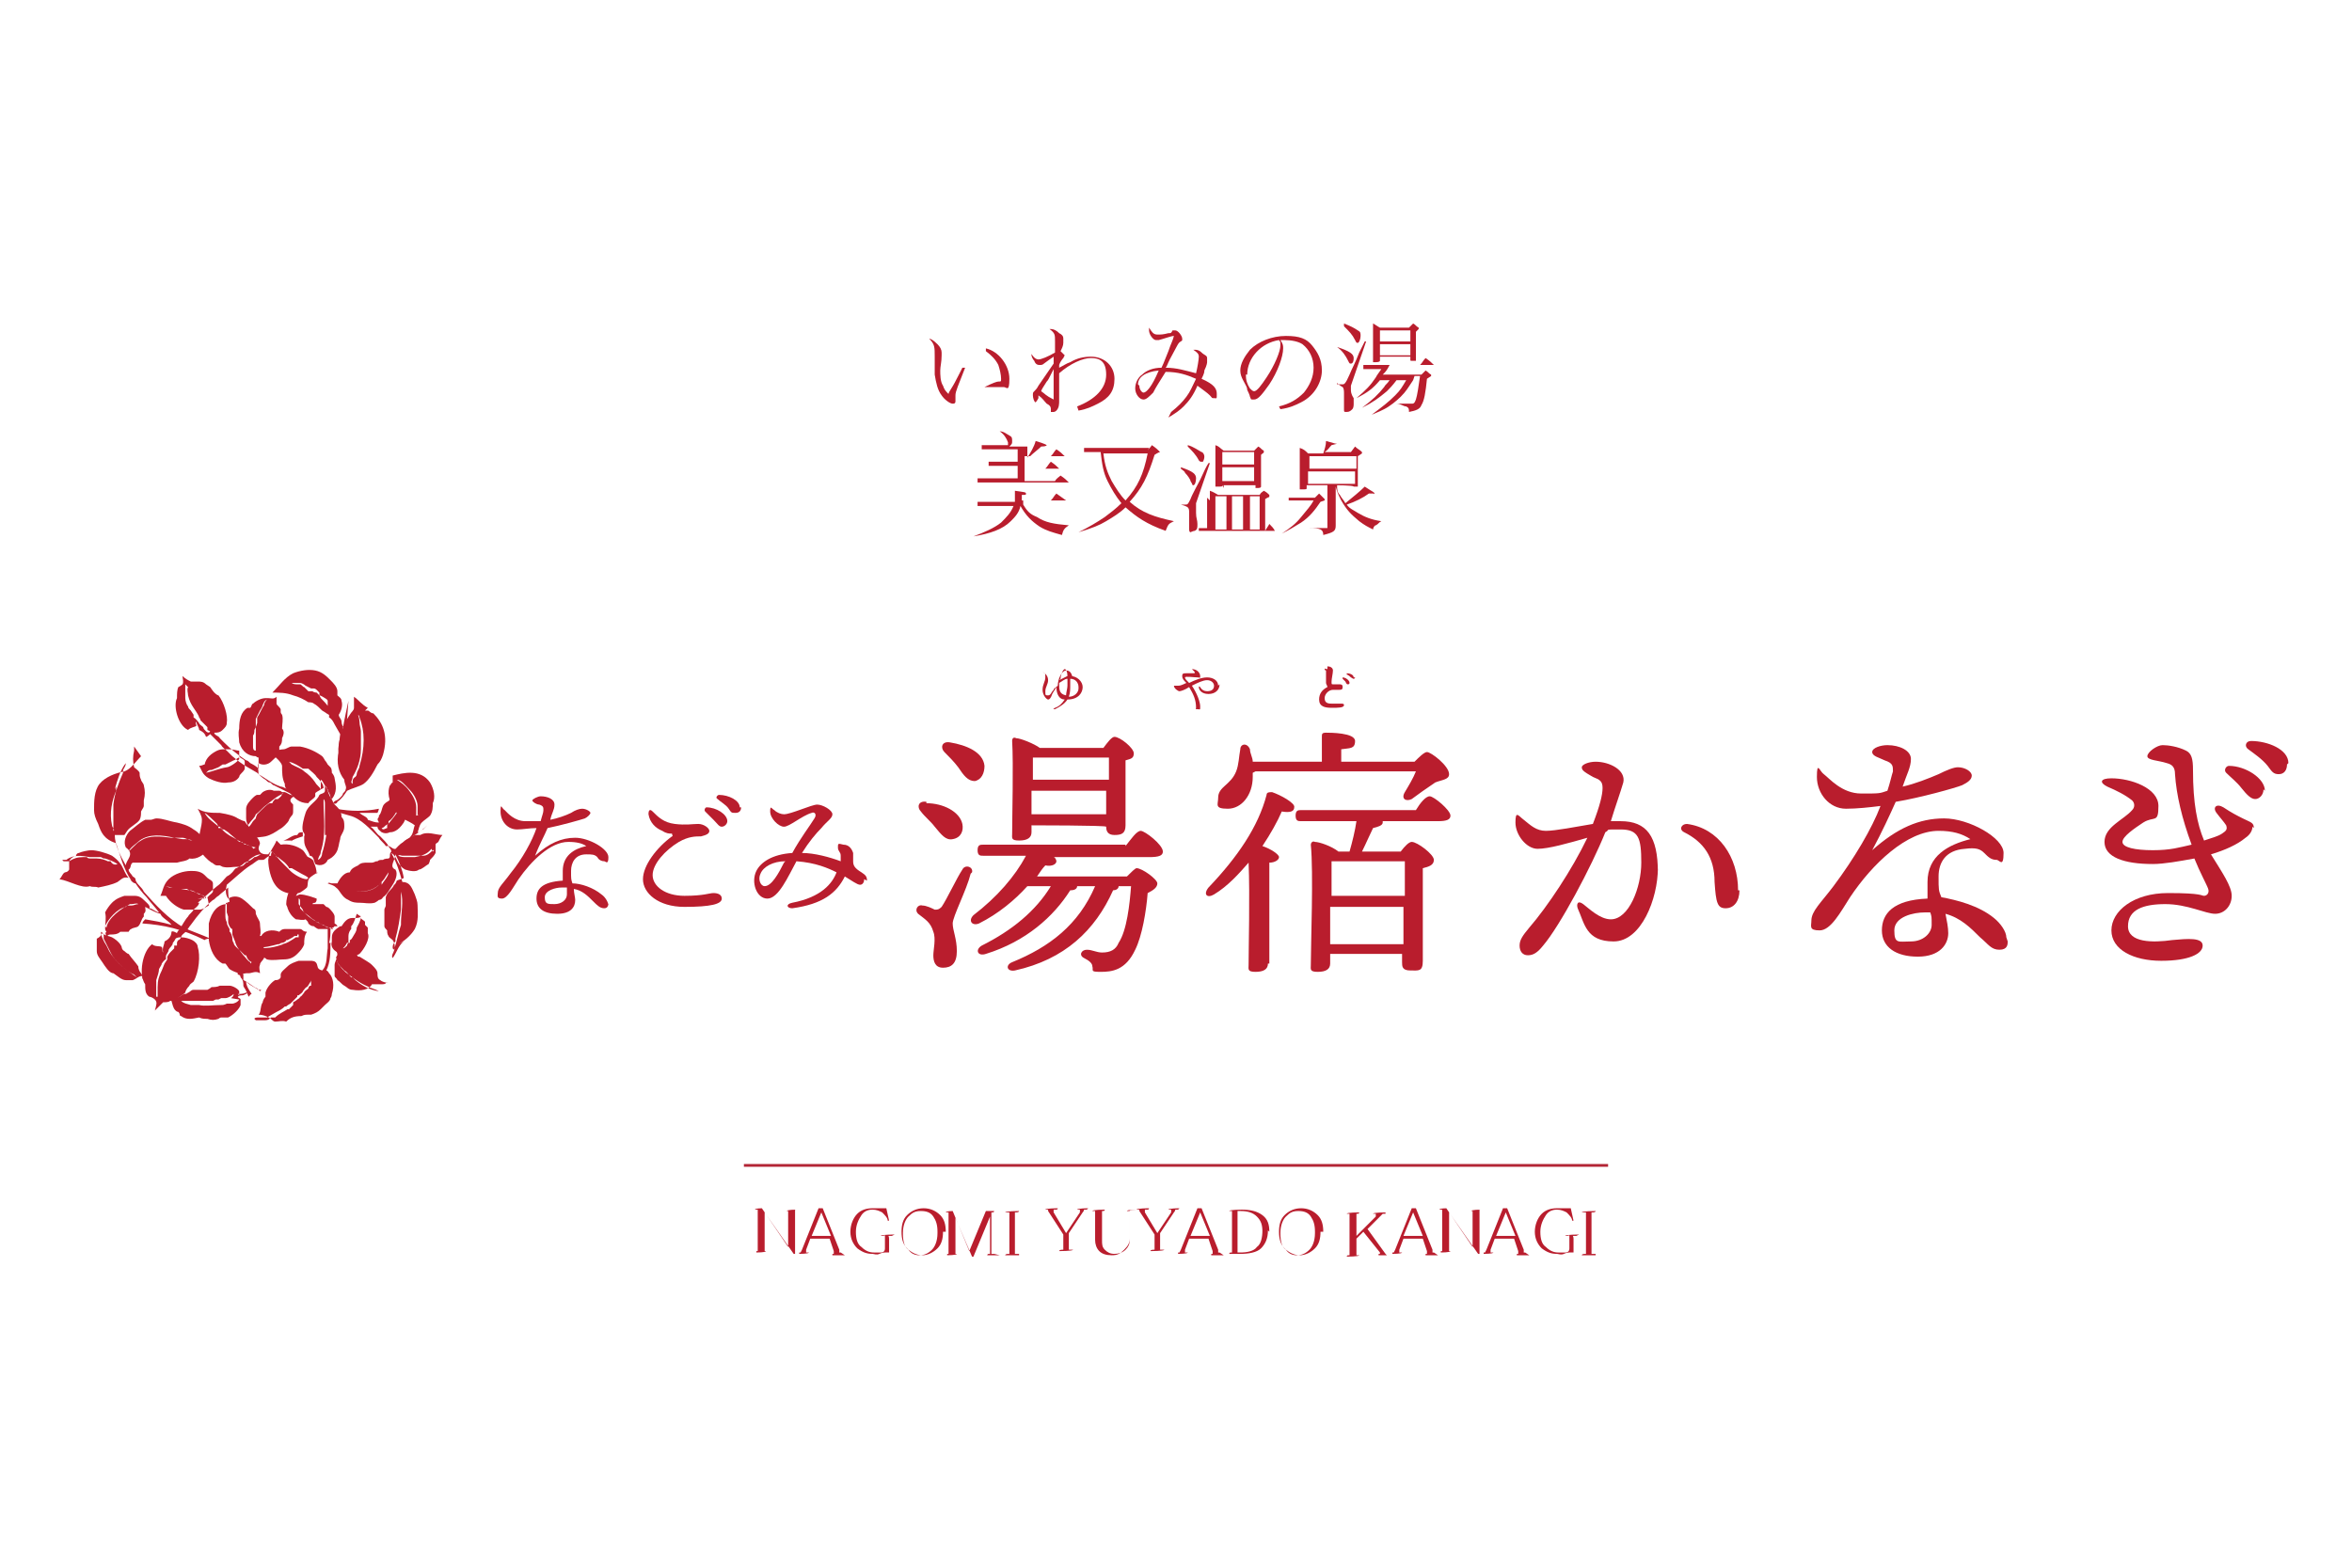 <?xml version="1.0" encoding="UTF-8"?>
<svg id="_レイヤー_1" data-name="レイヤー 1" xmlns="http://www.w3.org/2000/svg" version="1.1" viewBox="0 0 170.1 113.4">
  <defs>
    <style>
      .cls-1 {
        stroke: #b32535;
        stroke-miterlimit: 10;
        stroke-width: .2px;
      }

      .cls-1, .cls-2, .cls-3 {
        fill: #b91d2d;
      }

      .cls-2, .cls-3 {
        stroke-width: 0px;
      }

      .cls-3 {
        fill-rule: evenodd;
      }
    </style>
  </defs>
  <g>
    <path class="cls-2" d="M69.8,26.6c-.5,1.3-.7,1.7-.7,2s0,0,0,.3c0,0,0,0,0,.1,0,.1,0,.2-.2.2-.2,0-.6-.3-.8-.6-.3-.4-.4-.9-.5-1.5,0-.3,0-.5,0-1.3,0-.7,0-.9-.4-1.3h0c.1,0,.3.1.6.4.2.2.3.4.3.6s0,.1,0,.2c0,.5-.1.8-.1,1.1s0,.8.2,1.1c.1.3.2.4.4.6q0-.1.2-.4t.6-1.1.2-.4h.1ZM71.3,25.2c.9.2,1.7,1.2,1.7,2.2s-.2.6-.4.6-.1,0-.2,0c0,0-.2,0-.6,0s-.3,0-.6,0h0c.6-.3.9-.4,1-.4.2,0,.2,0,.2-.2,0-.3-.1-.7-.2-1-.2-.4-.5-.7-.9-1h0Z"/>
    <path class="cls-2" d="M77.9,29.4c1.3-.5,2.1-1.3,2.1-2.3s-.5-1.2-1.1-1.2-1.5.4-2.3,1.1c0,.6,0,1.4,0,1.7,0,.2,0,.2,0,.3,0,.2,0,.5-.2.7,0,0-.1.1-.2.1s-.1,0-.2,0t0-.2c0-.2-.1-.3-.3-.4-.2-.2-.3-.4-.6-.6,0,0,0,.1,0,.2-.1.2-.2.3-.2.3-.1,0-.2-.3-.2-.5s0-.2.1-.3c.1-.1.2-.2.3-.4.2-.3.9-1.3,1.1-1.6,0-.3,0-.4,0-.5q-.3.2-.7.5c-.1.1-.2.1-.3.1-.1,0-.3,0-.4-.3-.1-.1-.2-.3-.2-.4s0,0,0-.1c.1.2.3.4.5.4s.7-.2,1.2-.5c0-.1,0-.6,0-.8,0-.5,0-.6-.4-.9,0,0,0,0,.1,0,.2,0,.4.1.6.3.2.1.3.2.3.4s0,0,0,.3c0,.2-.1.4-.2.6.2.2.3.3.3.3s0,0-.1.2c0,0-.2.2-.3.5,0,.1,0,.1,0,.2.4-.2.5-.3.8-.4.5-.3,1-.4,1.5-.4,1,0,1.7.7,1.7,1.6s-.4,1.4-1.2,1.8c-.4.2-.8.4-1.4.5h0ZM75.7,27.6q-.4.6-.4.7c.3.2.3.3.9.6,0-.5,0-1.6,0-2.2-.4.8-.4.8-.5.9Z"/>
    <path class="cls-2" d="M84.7,29.8c.5-.4.8-.7,1.1-1.1.3-.4.4-.7.7-1.3-.7-.3-1.3-.5-2.2-.5-.5.8-.7,1.1-.9,1.5-.3.3-.5.5-.7.5-.3,0-.6-.4-.6-.8s.2-.8.5-1c.3-.3.8-.5,1.4-.5.1-.2.1-.2.5-1.2.2-.6.3-.7.4-1.1-.2,0-.7.2-1.1.3-.1,0-.2,0-.2,0-.2,0-.5-.4-.5-.7s0-.1,0-.2c.2.3.3.5.6.5s.4,0,.8-.1c.2,0,.2,0,.3-.2,0,0,0,0,.2,0,.2,0,.5.4.5.6s0,.1-.1.2c-.2.1-.2.2-.8,1.3-.2.4-.2.5-.3.6.8,0,1.4.2,2.2.4.1-.4.2-1,.2-1.2s-.1-.3-.4-.5c0,0,0,0,.1,0,.1,0,.3,0,.5.2s.4.2.4.4,0,.1,0,.3c0,0,0,.2-.2.6,0,.1,0,.2-.2.6.9.4,1.1.7,1.1,1.1s0,.3-.2.3-.1,0-.3-.2c-.2-.2-.5-.4-.9-.7-.3.7-.6,1.1-1,1.5-.3.3-.6.5-1.1.8h0ZM82.4,27.9c0,.3.2.5.3.5.2,0,.6-.4,1.1-1.6-1,.1-1.5.5-1.5,1Z"/>
    <path class="cls-2" d="M92.5,29.4c.8-.2,1.3-.5,1.8-1,.4-.5.7-1.1.7-1.8s-.3-1.3-.8-1.7c-.3-.2-.8-.3-1.3-.3s-.1,0-.3,0c.2.3.2.4.2.6,0,.6-.4,1.7-1,2.6-.5.7-.8,1.1-1.1,1.1s-.2,0-.3-.2c0,0,0-.1-.2-.5,0-.2-.1-.3-.3-.7-.1-.2-.2-.4-.2-.7,0-.5.3-1,.7-1.5.6-.6,1.6-1,2.6-1s1.5.2,1.9.7.7,1,.7,1.8-.5,1.8-1.5,2.3c-.4.2-.8.4-1.5.5h0ZM90.1,27.1c0,.4.1.7.3,1,.1.1.2.2.3.2.2,0,.5-.4.9-1,.6-.9,1-1.9,1-2.3s0-.2-.1-.4c-1.3.2-2.3,1.3-2.3,2.5Z"/>
    <path class="cls-2" d="M96.7,25.1c.9.3,1.2.5,1.2.8s-.1.4-.2.4-.1,0-.2-.2c-.2-.4-.4-.7-.8-1h0ZM96.7,27.8c.2,0,.4,0,.4,0,.1,0,.2,0,.5-.7.2-.5.4-.8.7-1.6q.3-.6.4-.8h.1c0,0-1.1,3.2-1.1,3.2,0,.2,0,.3,0,.3,0,.1,0,.3.2.6,0,.2,0,.3,0,.4s0,.3-.1.4c-.1.1-.2.2-.4.2s-.2,0-.2-.2,0-.1,0-.4c0-.2,0-.5,0-.7s0-.4-.1-.5c0,0-.2-.1-.4-.3h0ZM97.2,23.4c.5.2.7.3,1,.5.2.1.2.2.2.4,0,.2-.1.5-.2.5s-.1,0-.2-.2c-.2-.4-.4-.6-.8-1h0ZM102.2,27.5c-.4.6-.5.8-.9,1.2-.3.3-.8.7-1.2.9-.2.1-.4.2-.9.4h0c.8-.6,1.2-.9,1.7-1.4.4-.4.5-.6.8-1.1h-.7c-.3.4-.5.6-.7.8-.6.5-1,.8-1.8,1.2h0c.8-.6,1.2-1,1.6-1.5.1-.2.2-.2.4-.5h-.7c-.5.6-.9.9-1.7,1.3h0c.7-.6,1-.9,1.4-1.5.1-.2.2-.3.4-.6h-.9c-.1,0-.3,0-.4,0v-.3c.1,0,.2,0,.4,0h3.7c.2-.2.2-.3.4-.5.3.2.4.3.6.5,0,0,0,0,0,0s0,0,0,0h-3.2c-.2.4-.3.5-.5.7h2.8c.1-.1.2-.2.3-.3.2.1.2.2.4.3,0,0,0,0,0,.1,0,0,0,0-.3.2-.1,1-.2,1.6-.4,1.9-.1.3-.4.4-.9.5,0-.2,0-.3-.2-.4-.2,0-.4-.2-.7-.2h0q.2,0,.6,0c0,0,.4,0,.5,0,.1,0,.2,0,.3-.3.1-.3.2-1,.3-1.7h-.4ZM99.8,26.1c0,0,0,.1-.3.1s-.2,0-.2,0h0q0-1,0-1.6c0-.8,0-.9,0-1.2.2.1.3.2.5.3h2.1c.1-.1.2-.2.3-.3.2.1.2.2.4.3,0,0,0,0,0,.1,0,0,0,0-.2.2,0,1.2,0,1.5,0,2,0,0,0,0,0,.1,0,0-.2,0-.3,0s-.1,0-.1-.1v-.2h-2.2v.2ZM102,23.9h-2.2v.8h2.2v-.8ZM99.8,24.9v.8h2.2v-.8h-2.2Z"/>
    <path class="cls-2" d="M74,36.5c.3.5.5.7,1,.9.6.4,1.2.5,2.3.6h0c-.3.2-.4.3-.5.7-.7-.2-1.1-.3-1.6-.6-.6-.4-1-.8-1.4-1.5-.1.5-.4.8-.7,1.1-.6.6-1.5.9-2.7,1.1h0c.8-.3,1.5-.6,2-1,.4-.4.7-.7.9-1.2h-1.9c-.2,0-.4,0-.7,0v-.3c.2,0,.5,0,.7,0h2c0-.2,0-.4,0-.6s0-.1,0-.2c.7.1.8.1.8.2s0,.1-.3.1c0,.2,0,.3,0,.4h2.1c.2-.2.2-.3.4-.5.3.2.4.3.7.5,0,0,0,0,0,0,0,0,0,0,0,0h-3.1ZM74.3,33.1c.2-.3.5-.8.6-1.2.7.2.8.3.8.3s0,.1-.4.1c-.2.2-.6.5-.8.7h1.5c.2-.2.2-.3.4-.5.3.2.4.3.6.5,0,0,0,0,0,0,0,0,0,0,0,0h-2.9v.9h1.5c.2-.2.2-.3.4-.5.3.2.4.3.6.5,0,0,0,0,0,0,0,0,0,0-.1,0h-2.4v.9h2.2c.1-.2.3-.3.4-.4.3.2.4.3.6.5,0,0,0,0,0,0s0,0,0,0h-6.3q-.1,0-.3,0v-.3c.2,0,.4,0,.7,0h2.2v-.9h-1.4c-.3,0-.4,0-.7,0v-.3c.2,0,.4,0,.7,0h1.4v-.9h-1.9q-.5,0-.7,0v-.3c.1,0,.5,0,.7,0h1.2s0,0,0-.2c-.1-.3-.3-.6-.6-.8h0c.3,0,.5.2.7.3.2.1.2.2.2.4s0,.2-.2.4h1.3Z"/>
    <path class="cls-2" d="M83,32.6c.1-.2.2-.2.3-.4.3.2.4.3.6.5,0,0,0,0,0,0,0,0,0,0,0,0,0,0-.1,0-.4.2-.5,1.6-.9,2.4-1.8,3.4.9.8,1.8,1.1,3.2,1.4h0c-.4.2-.4.2-.6.7-1.4-.5-2.1-1-2.9-1.7-.4.4-.9.7-1.4,1-.5.3-1,.5-2,.8h0c.8-.4,1.3-.7,1.9-1.1.4-.3.8-.6,1.2-1-.4-.5-.7-1-1-1.6-.3-.6-.4-1.2-.5-2.1h-.9q-.2,0-.3,0v-.3c.3,0,.6,0,.9,0h3.8ZM79.8,32.8c.1.9.3,1.4.6,2,.3.5.6,1,1,1.4.9-1,1.3-1.9,1.6-3.4h-3.2Z"/>
    <path class="cls-2" d="M85.4,33.8c.9.3,1.1.5,1.1.8s-.1.5-.2.5,0,0-.2-.3c0-.1-.2-.4-.4-.6,0-.1-.2-.2-.3-.3h0ZM85.4,36.5c0,0,0,0,.1,0,.2,0,.2,0,.2,0,.2,0,.2,0,.4-.4.1-.3.6-1.2.7-1.4q.4-.9.6-1.2h.1c0,0-1,2.9-1,2.9,0,.2,0,.2,0,.3s0,.1,0,.4c0,.4.1.5.1.8s0,.4-.2.5c-.1,0-.3.1-.3.1s-.1,0-.1-.2,0,0,0-.5c0-.3,0-.5,0-.7s0-.3-.1-.4c0,0-.1-.1-.5-.2h0ZM85.9,32.2c.4.1.8.4,1,.5.1,0,.2.2.2.3s0,.2-.1.4c0,0,0,0-.1,0s-.1,0-.2-.1c-.2-.4-.5-.7-.8-1h0ZM87.5,36.2c0-.3,0-.4,0-.7.3.1.4.2.6.3h3c.1-.2.2-.2.3-.3.2.1.3.2.4.3,0,0,0,0,0,.1s0,0-.3.2v2.3h0c.1-.2.2-.3.3-.5.2.2.3.3.4.5,0,0,0,0,0,0s0,0,0,0h-5.1c0,0-.3,0-.4,0v-.2c.1,0,.4,0,.4,0h.2v-2.2ZM88.4,35.1h0c0,.1,0,.1-.4.1s-.1,0-.1,0h0q0-.4,0-.9c0-.3,0-.7,0-1.1,0-.3,0-.7,0-1,.3.1.3.2.6.4h2.2l.3-.3c.2.1.2.2.4.3,0,0,0,0,0,.1s0,0-.2.2v1.9s0,.4,0,.4c0,0,0,.1-.2.1,0,0-.1,0-.1,0h0c0,0-.1,0-.1,0h0v-.2h-2.3v.2ZM88.7,35.9h-.8v2.4h.8v-2.4ZM90.7,32.7h-2.3v.9h2.3v-.9ZM88.4,33.8v1h2.3v-1h-2.3ZM89.9,35.9h-.8v2.4h.8v-2.4ZM91.1,38.3v-2.4h-.7v2.4h.7Z"/>
    <path class="cls-2" d="M93.2,36c.2,0,.3,0,.7,0h1.2c.1-.1.2-.2.3-.3.2.2.2.2.4.4,0,0,0,0,0,.1,0,0,0,0-.3.1-.4.6-.8,1.1-1.4,1.5-.5.3-.8.5-1.4.8h0c.6-.4,1-.7,1.4-1.2s.7-.8.9-1.2h-1.2c-.3,0-.4,0-.6,0v-.3ZM96.7,35.1c0,.3,0,.5.2.7.1.2.3.4.4.6.5-.4,1.1-.9,1.4-1.2.6.4.7.4.7.5s0,0-.1,0-.1,0-.3,0c-.4.3-1,.6-1.6.8.2.3.5.4.8.6.5.3,1,.5,1.7.6h0c-.2.1-.2.2-.4.3-.1,0-.2.2-.2.3-.4-.2-.6-.3-1-.6-.6-.5-.9-.8-1.3-1.5-.2-.4-.3-.6-.4-1,0,.5,0,1.1,0,1.4h0v1c0,0,0,.2,0,.4,0,.4-.1.5-.9.7,0-.4-.2-.5-1-.5h0c.6,0,.8,0,1.2,0s.1,0,.1,0v-3.1h-1.5v.2c0,.1,0,.1-.4.1s0,0-.1,0c0-.6,0-1.2,0-2s0-.7,0-1c.3.1.4.2.6.4h1.1c.1-.3.2-.6.2-.9.7.2.7.2.8.2,0,0,0,0,0,0,0,0,0,0-.4.1-.2.2-.2.3-.5.5h1.9l.3-.4c.2.2.3.2.5.4,0,0,0,0,0,.1,0,0,0,0-.3.2v.8c0,.6,0,.7,0,1.3,0,0,0,.1,0,.1,0,0-.2,0-.3,0s0,0,0,0h0c0-.1-1.4-.1-1.4-.1ZM98.1,33.9v-.9h-3.4v.9h3.4ZM94.6,34.1v.9h3.4v-.9h-3.4Z"/>
  </g>
  <g>
    <path class="cls-2" d="M57.6,87.5h0c0,0,0,0-.1,0,0,0,0,0,0,.1v3.1h-.1l-2.1-3h0v2.7c0,0,0,0,0,.1,0,0,0,0,.1,0h0c0,.1-.7.1-.7.1h0c0-.1,0-.1,0-.1,0,0,.1,0,.1,0,0,0,0,0,0-.1v-2.8c0,0,0,0,0-.1,0,0,0,0-.1,0h-.1c0-.1.5-.1.5-.1l1.9,2.8h0v-2.5c0,0,0,0,0-.1,0,0,0,0-.1,0h0c0-.1.7-.1.7-.1h0Z"/>
    <path class="cls-2" d="M61.1,90.8h-.9c0-.1,0-.1,0-.1,0,0,.1,0,.1,0,0,0,0-.1,0-.2l-.3-.9h-1.4l-.3.8c0,0,0,.2,0,.2,0,0,.1,0,.2,0h0c0,.1-.7.1-.7.1h0c0-.1,0-.1,0-.1,0,0,0,0,.1,0,0,0,0,0,.1-.2l1.2-3h.3c0,0,1.2,3,1.2,3,0,0,0,.1,0,.2,0,0,0,0,.1,0h0ZM60.1,89.4l-.7-1.7h0l-.7,1.7h1.4Z"/>
    <path class="cls-2" d="M64.5,89.4h0c0,0-.1,0-.2,0s0,0,0,.2v1s0,0,0,0h-.2s0,0-.1,0c0,0-.2,0-.4.1s-.4,0-.5,0c-.4,0-.7-.1-1.1-.4-.3-.3-.5-.7-.5-1.2s.2-1,.5-1.3c.3-.3.7-.4,1.1-.4s.4,0,.6,0c.2,0,.3,0,.3,0,0,0,0,0,.1,0,0,0,0,0,0,0l.2.9h-.1c0-.2-.2-.4-.4-.6-.2-.1-.4-.2-.7-.2s-.6.1-.8.4c-.2.3-.4.7-.4,1.2s.1.9.4,1.1c.3.3.6.4.9.4s.3,0,.5,0c.2,0,.3-.1.3-.3v-.7c0,0,0-.1,0-.2s0,0-.2,0h-.1c0-.1,1-.1,1-.1h0Z"/>
    <path class="cls-2" d="M68.2,89.1c0,.5-.1.9-.4,1.2-.3.3-.7.5-1.1.5s-.8-.2-1.1-.5c-.3-.3-.4-.7-.4-1.2s.1-.9.4-1.2c.3-.3.7-.5,1.2-.5s.9.2,1.2.5c.3.3.4.7.4,1.2ZM67.8,89.1c0-.5-.1-.8-.3-1.1-.2-.3-.5-.4-.9-.4s-.6.1-.9.4c-.2.2-.4.6-.4,1.2s.1,1,.4,1.2c.2.3.5.4.8.4s.6-.1.9-.4c.2-.2.4-.6.4-1.2Z"/>
    <path class="cls-2" d="M72.3,90.8h-.9c0-.1.1-.1.1-.1,0,0,.1,0,.1,0,0,0,0,0,0-.1v-2.6h0l-1.2,2.9h-.1l-1.2-2.8h0v2.5c0,0,0,0,0,.1,0,0,0,0,.1,0h0c0,.1-.7.1-.7.1h0c0-.1,0-.1,0-.1,0,0,.1,0,.1,0,0,0,0,0,0-.1v-2.8c0,0,0,0,0-.1,0,0,0,0-.1,0h-.1c0-.1.5-.1.5-.1l1.2,2.9h0l1.2-2.9h.6c0,.1-.1.1-.1.1,0,0,0,0-.1,0,0,0,0,0,0,.1v2.8c0,0,0,0,0,.1,0,0,0,0,.1,0h.1Z"/>
    <path class="cls-2" d="M73.7,90.8h-1c0-.1.2-.1.2-.1,0,0,.1,0,.1,0,0,0,0,0,0-.1v-2.8c0,0,0,0,0-.1,0,0,0,0-.1,0h-.2c0-.1,1-.1,1-.1h0c0,.1-.2.1-.2.1,0,0,0,0-.1,0,0,0,0,0,0,.1v2.8c0,0,0,0,0,.1,0,0,0,0,.1,0h.2Z"/>
    <path class="cls-2" d="M78.6,87.5h0c0,0-.1,0-.2,0,0,0,0,.1-.1.2l-1,1.5v1.1c0,0,0,0,0,.1,0,0,0,0,.1,0h.2c0,.1-1,.1-1,.1h0c0-.1.2-.1.2-.1,0,0,.1,0,.1,0,0,0,0,0,0-.1v-1l-1.1-1.7s0,0,0-.1c0,0,0,0-.2,0h0c0-.1.9-.1.9-.1h0c0,.1-.1.1-.1.1,0,0-.1,0-.2,0,0,0,0,0,0,.2l.9,1.5h0l1-1.5c0,0,0-.1,0-.2,0,0-.1,0-.2,0h0c0-.1.8-.1.8-.1h0Z"/>
    <path class="cls-2" d="M81.9,87.5h-.1c0,0,0,0-.1,0,0,0,0,0,0,.1v2c0,.3-.1.5-.4.8s-.5.4-.9.4-.7-.1-.9-.3c-.2-.2-.3-.5-.3-.8v-2c0,0,0,0,0-.1,0,0,0,0-.1,0h-.1c0-.1.9-.1.9-.1h0c0,.1-.1.1-.1.1,0,0,0,0-.1,0,0,0,0,0,0,.1v2c0,.3,0,.5.2.7.2.2.4.3.7.3s.6-.1.8-.3c.2-.2.3-.4.3-.7v-2c0,0,0,0,0-.1,0,0,0,0-.1,0h-.1c0-.1.7-.1.7-.1h0Z"/>
    <path class="cls-2" d="M85.2,87.5h0c0,0-.1,0-.2,0,0,0,0,.1-.1.2l-1,1.5v1.1c0,0,0,0,0,.1,0,0,0,0,.1,0h.2c0,.1-1,.1-1,.1h0c0-.1.2-.1.2-.1,0,0,.1,0,.1,0,0,0,0,0,0-.1v-1l-1.1-1.7s0,0,0-.1c0,0,0,0-.2,0h0c0-.1.9-.1.9-.1h0c0,.1-.1.1-.1.1,0,0-.1,0-.2,0,0,0,0,0,0,.2l.9,1.5h0l1-1.5c0,0,0-.1,0-.2,0,0-.1,0-.2,0h0c0-.1.8-.1.8-.1h0Z"/>
    <path class="cls-2" d="M88.5,90.8h-.9c0-.1,0-.1,0-.1,0,0,.1,0,.1,0,0,0,0-.1,0-.2l-.3-.9h-1.4l-.3.8c0,0,0,.2,0,.2,0,0,.1,0,.2,0h0c0,.1-.7.1-.7.1h0c0-.1,0-.1,0-.1,0,0,0,0,.1,0,0,0,0,0,.1-.2l1.2-3h.3c0,0,1.2,3,1.2,3,0,0,0,.1,0,.2,0,0,0,0,.1,0h0ZM87.5,89.4l-.7-1.7h0l-.7,1.7h1.4Z"/>
    <path class="cls-2" d="M91.7,89c0,.6-.2,1-.5,1.3-.3.3-.9.4-1.5.4h-.8c0-.1.1-.1.1-.1,0,0,.1,0,.1,0,0,0,0,0,0-.1v-2.8c0,0,0,0,0-.1,0,0,0,0-.1,0h-.1c0-.1.9-.1.9-.1.6,0,1.1.1,1.5.4.4.3.5.7.5,1.2ZM91.3,89.1c0-.5-.1-.8-.4-1.1-.3-.3-.7-.4-1.2-.4s-.2,0-.2,0c0,0,0,0,0,.1v2.8c0,0,0,0,0,.1,0,0,0,0,.2,0,.5,0,1-.1,1.2-.4.3-.2.4-.7.4-1.2Z"/>
    <path class="cls-2" d="M95.5,89.1c0,.5-.1.9-.4,1.2-.3.3-.7.5-1.1.5s-.8-.2-1.1-.5c-.3-.3-.4-.7-.4-1.2s.1-.9.4-1.2c.3-.3.7-.5,1.2-.5s.9.2,1.2.5c.3.3.4.7.4,1.2ZM95.1,89.1c0-.5-.1-.8-.3-1.1-.2-.3-.5-.4-.9-.4s-.6.1-.9.4c-.2.2-.4.6-.4,1.2s.1,1,.4,1.2c.2.3.5.4.8.4s.6-.1.9-.4c.2-.2.4-.6.4-1.2Z"/>
    <path class="cls-2" d="M100.6,90.8h-.9c0-.1,0-.1,0-.1,0,0,.1,0,.1,0,0,0,0,0,0-.1l-1.2-1.5-.5.5v1.1c0,0,0,0,0,.1,0,0,0,0,.1,0h.1c0,.1-.9.1-.9.1h0c0-.1.1-.1.1-.1,0,0,.1,0,.1,0,0,0,0,0,0-.1v-2.8c0,0,0,0,0-.1,0,0,0,0-.1,0h-.1c0-.1.9-.1.9-.1h0c0,.1-.1.1-.1.1,0,0,0,0-.1,0,0,0,0,0,0,.1v1.5l1.4-1.4c0,0,0-.1,0-.2,0,0,0,0-.2,0h0c0-.1.9-.1.9-.1h0c0,.1,0,.1,0,.1,0,0-.1,0-.2,0,0,0-.1.1-.2.2l-.9.9,1.3,1.8c0,0,0,0,.1.1,0,0,0,0,.1,0h0Z"/>
    <path class="cls-2" d="M104,90.8h-.9c0-.1,0-.1,0-.1,0,0,.1,0,.1,0,0,0,0-.1,0-.2l-.3-.9h-1.4l-.3.8c0,0,0,.2,0,.2,0,0,.1,0,.2,0h0c0,.1-.7.1-.7.1h0c0-.1,0-.1,0-.1,0,0,0,0,.1,0,0,0,0,0,.1-.2l1.2-3h.3c0,0,1.2,3,1.2,3,0,0,0,.1,0,.2,0,0,0,0,.1,0h0ZM102.9,89.4l-.7-1.7h0l-.7,1.7h1.4Z"/>
    <path class="cls-2" d="M107.1,87.5h0c0,0,0,0-.1,0,0,0,0,0,0,.1v3.1h-.1l-2.1-3h0v2.7c0,0,0,0,0,.1,0,0,0,0,.1,0h0c0,.1-.7.1-.7.1h0c0-.1,0-.1,0-.1,0,0,.1,0,.1,0,0,0,0,0,0-.1v-2.8c0,0,0,0,0-.1,0,0,0,0-.1,0h-.1c0-.1.5-.1.5-.1l1.9,2.8h0v-2.5c0,0,0,0,0-.1,0,0,0,0-.1,0h0c0-.1.7-.1.7-.1h0Z"/>
    <path class="cls-2" d="M110.6,90.8h-.9c0-.1,0-.1,0-.1,0,0,.1,0,.1,0,0,0,0-.1,0-.2l-.3-.9h-1.4l-.3.8c0,0,0,.2,0,.2,0,0,.1,0,.2,0h0c0,.1-.7.1-.7.1h0c0-.1,0-.1,0-.1,0,0,0,0,.1,0,0,0,0,0,.1-.2l1.2-3h.3c0,0,1.2,3,1.2,3,0,0,0,.1,0,.2,0,0,0,0,.1,0h0ZM109.6,89.4l-.7-1.7h0l-.7,1.7h1.4Z"/>
    <path class="cls-2" d="M114,89.4h0c0,0-.1,0-.2,0s0,0,0,.2v1s0,0,0,0h-.2s0,0-.1,0c0,0-.2,0-.4.1s-.4,0-.5,0c-.4,0-.7-.1-1.1-.4-.3-.3-.5-.7-.5-1.2s.2-1,.5-1.3c.3-.3.7-.4,1.1-.4s.4,0,.6,0c.2,0,.3,0,.3,0,0,0,0,0,.1,0,0,0,0,0,0,0l.2.9h-.1c0-.2-.2-.4-.4-.6-.2-.1-.4-.2-.7-.2s-.6.1-.8.4c-.2.3-.4.7-.4,1.2s.1.9.4,1.1c.3.3.6.4.9.4s.3,0,.5,0c.2,0,.3-.1.3-.3v-.7c0,0,0-.1,0-.2s0,0-.2,0h-.1c0-.1,1-.1,1-.1h0Z"/>
    <path class="cls-2" d="M115.4,90.8h-1c0-.1.2-.1.2-.1,0,0,.1,0,.1,0s0,0,0-.1v-2.8c0,0,0,0,0-.1,0,0,0,0-.1,0h-.2c0-.1,1-.1,1-.1h0c0,.1-.2.1-.2.1,0,0,0,0-.1,0,0,0,0,0,0,.1v2.8c0,0,0,0,0,.1,0,0,0,0,.1,0h.2Z"/>
  </g>
  <line class="cls-1" x1="53.8" y1="84.3" x2="116.3" y2="84.3"/>
  <g>
    <path class="cls-2" d="M77.4,48.9c.5,0,.9.4.9.8s-.3.9-1.1.9c-.2.3-.5.5-.9.7-.1,0-.2,0,0-.1.3-.1.5-.3.7-.6-.4,0-.6-.4-.6-.9-.1.2-.2.3-.3.5-.1.3-.2.4-.3.4s-.4-.3-.4-.7.2-.6.2-.9,0-.3-.2-.4c0,0,0-.1,0,0,.2.1.4.3.4.6s-.2.5-.2.8,0,.3.2.3.2-.2.4-.4c0-.1.2-.2.3-.3,0-.5.3-1.1.6-1.1s.4.2.5.6h0ZM77.1,50.3c0-.2.1-.5.1-.7s0-.3,0-.5c-.2,0-.4.2-.6.3,0,.5,0,.8.5.9M76.6,49.2c.2-.1.4-.2.6-.3,0-.3-.1-.5-.2-.5s-.3.4-.3.7M78,49.7c0-.3-.2-.6-.6-.6,0,.1,0,.3,0,.5,0,.3,0,.5-.1.8.4,0,.7-.3.7-.6"/>
    <path class="cls-2" d="M88.2,49.5c0,.4-.3.7-.8.7s-.7-.3-.7-.5c0,0,0-.1.1,0,.1.2.3.3.5.3.4,0,.5-.2.5-.4s-.2-.4-.5-.4-.7.2-1.1.4c.4.6.6,1.2.6,1.5s0,.2-.2.2-.1,0-.1-.1c0-.6-.2-1-.5-1.5-.3.2-.6.3-.7.3s-.4-.2-.4-.4,0,0,0,0c0,0,.2,0,.3,0s.2,0,.6-.2c-.2-.2-.3-.3-.3-.5s.1-.2.3-.2c.2,0,.5,0,.6,0,0,0,0,0,0-.1,0,0-.1-.1-.2-.2,0,0,0-.1,0,0,.4,0,.6.3.6.5s0,.1-.2.1c-.2,0-.9-.1-.9,0s.1.2.3.4c.4-.2.9-.4,1.3-.4s.8.2.8.6"/>
    <path class="cls-2" d="M96,48.2c.2,0,.4.1.4.3s-.1.6-.1.8,0,.2.1.2c.1,0,.2,0,.4,0,.2,0,.3,0,.3.2s-.1.2-.3.2c0,0-.3,0-.4,0-.3,0-.6.3-.6.6,0,.4.3.4.6.4s.5,0,.6,0,.2,0,.2.1c0,.2-.4.2-.9.2s-.9-.1-.9-.6c0-.4.2-.7.6-.9,0-.1-.1-.2-.1-.3s0-.5,0-.7,0-.2,0-.2c0,0-.1,0-.1-.1s0,0,.2,0M97.6,49.4c0,0,0,.1-.1.1s-.1,0-.2-.2c0,0-.2-.2-.2-.2,0,0,0-.1,0-.1.2,0,.5.2.5.4M98,49c0,0,0,.1-.1.1s0,0-.2-.1c0,0-.2-.2-.3-.2,0,0,0-.1,0-.1.2,0,.5.1.5.3"/>
    <path class="cls-2" d="M44,65.3c0,.1,0,.4-.3.4s-.5-.2-.8-.5c-.4-.4-.8-.8-1.4-.9,0,.3.1.6.1.8,0,.5-.3,1-1.3,1s-1.5-.4-1.5-1.1.4-1.2,1.9-1.3c0-.2,0-.4,0-.7,0-1.1.8-1.6,1.7-1.8-.3-.2-.7-.3-1.3-.3-1.3,0-2.7,1.4-3.6,2.7-.4.6-.8,1.4-1.2,1.4s-.3-.2-.3-.4c0-.4.4-.7.9-1.4.9-1.1,1.6-2.4,1.9-3.3-.5,0-1,.1-1.4.1-.7,0-1.2-.6-1.2-1.3s.1-.2.3-.1c.2.2.7.8,1.5.8s.7,0,1.1,0c.1-.4.2-.6.2-.8,0-.2,0-.3-.3-.4-.2,0-.5-.2-.5-.3s.4-.3.6-.3c.5,0,1,.2,1,.6s-.2.6-.3,1.1c.5-.1,1.1-.3,1.5-.5.3-.2.6-.3.8-.3.3,0,.6.2.6.3s-.2.3-.4.4c-.3.1-1.7.5-2.7.7-.2.5-.6,1.2-.9,2,1-.9,1.9-1.3,2.9-1.3s2.4.8,2.4,1.4-.2.3-.3.3c-.2,0-.4-.1-.5-.3-.2-.2-.4-.2-.8-.2-.8,0-1.1.6-1.1,1.2s0,.6.1.9c.6,0,1.5.3,2.1.8.3.2.5.6.5.8M40.8,64.2c0,0-.2,0-.2,0-.4,0-1.2.2-1.2.7s.2.5.7.5.9-.3.9-.7,0-.3,0-.5"/>
    <path class="cls-2" d="M52.2,65c0,.4-.8.6-2.7.6s-3-1-3-2,1-2.3,2.1-3.1c.1,0,0-.1,0-.2-.2,0-.4,0-.7-.2-.5-.2-.9-.6-1-1.2,0-.3.1-.4.3-.2.4.4.8.8,1.6.9.8.1,1.3,0,1.7,0s.8.3.8.5-.2.3-.6.4c-.4,0-.9,0-1.6.4-1,.6-1.9,1.6-1.9,2.4s.9,1.5,2.3,1.5,1.8-.2,2.1-.2.6.1.6.4M52.6,59.4c0,.2-.2.4-.4.4s-.3-.2-.6-.5c-.2-.2-.4-.4-.6-.6-.1-.1,0-.3.1-.3.7,0,1.5.5,1.5,1M53.6,58.4c0,.2-.1.4-.4.4s-.3,0-.5-.3c-.2-.3-.6-.5-.8-.7-.2-.1,0-.3.1-.3.7,0,1.5.4,1.5.9"/>
    <path class="cls-2" d="M62.5,63.6c0,.2-.1.4-.3.4s-.6-.3-1.1-.6c-.6,1.2-1.6,2-3.8,2.3-.4,0-.5-.3,0-.4,2.1-.4,2.9-1.4,3.2-2.2-.6-.3-1.5-.7-2.9-.8-.6,1.1-1.3,2.7-2.1,2.7s-1.2-1.2-.8-2c.3-.6,1.1-1.2,2.6-1.3.6-1.1,1.3-2,1.6-2.5.2-.3,0-.5-.2-.4-.7.2-1.6,1-2,1s-1-.6-1-1.1.1-.2.3-.1c.2.2.5.3.7.3.5,0,2-.7,2.4-.7s1.1.4,1.1.7-.4.5-.8,1c-.4.4-.9,1-1.4,1.8.9,0,2,.3,2.8.6,0-.2,0-.3,0-.4,0-.3-.2-.3-.2-.6s0-.3.4-.2c.4,0,.6.3.7.6,0,.2,0,.4,0,.6,0,.3.1.5.6.8.3.2.4.3.4.6M56.8,62.3c-.9,0-1.6.4-1.8.9-.2.4,0,.9.3.9.5,0,1-.9,1.4-1.7"/>
    <path class="cls-2" d="M70.2,63.2c-.3,1.2-1.3,3.1-1.3,3.6s.3,1.1.3,2-.4,1.2-1,1.2-.7-.5-.7-.9.2-1.2,0-1.7c-.2-.7-.6-.9-1.1-1.3-.3-.3,0-.7.3-.6.3,0,.7.2.9.3.2,0,.3,0,.5-.2.4-.6,1.1-2.1,1.5-2.7.2-.4.8-.2.7.2M67,58.1c1.2,0,2.4.6,2.6,1.5.1.5-.1,1-.7,1.1-.5.1-.8-.3-1.3-.9-.3-.4-.7-.7-1-1.1-.3-.3-.2-.8.4-.7M68.3,54.4c-.3-.3-.2-.8.4-.7,1.2.2,2.4.7,2.5,1.7,0,.5-.2,1-.7,1.1-.5,0-.8-.4-1.2-1-.3-.4-.7-.8-1-1.1M81.4,61.2c.4-.5.8-1.1,1.1-1.1s1.6,1,1.6,1.5c0,.3-.3.4-1,.4h-6.9c.1,0,.2.2.2.3,0,.2-.3.4-.8.3-.2.2-.4.5-.6.8h6.5c.3-.3.6-.6.7-.6.4,0,1.5.8,1.5,1.1s-.3.5-.7.7c-.1,1.3-.4,3.1-.9,4.1-.7,1.5-1.7,1.6-2.5,1.6s-.5-.1-.6-.4c0-.2-.2-.4-.6-.6-.4-.2-.2-.6.2-.6.4,0,.7.2,1.1.2.6,0,1-.2,1.2-.7.6-.9.8-2.8.9-4.1h-.9c0,.2-.2.3-.4.3-1.3,2.9-3.5,5-7.1,5.8-.6.1-.7-.4-.2-.6,2.7-1.1,4.8-2.7,6-5.5h-1.3c0,.2-.2.3-.5.3-1.2,1.9-3.2,3.7-6.1,4.6-.6.2-.8-.3-.3-.6,2.2-1.1,3.9-2.5,5-4.3h-1.7c-.9,1-2.1,2-3.5,2.7-.5.2-.8-.2-.4-.6,1.7-1.3,3-2.8,3.8-4.3h-3.1c-.2,0-.4,0-.4-.4s.2-.4.4-.4h10.3ZM74.6,60.2c0,.4-.3.6-.9.6s-.5-.2-.5-.5c0-1.3.1-5,0-6.7,0-.2.1-.3.3-.2.3,0,1.3.4,1.7.7h4.6c.3-.4.6-.8.8-.8.4,0,1.4.8,1.4,1.2s-.3.4-.6.5c0,1.2,0,4,0,4.7,0,.6-.3.7-.8.7s-.6-.3-.6-.6h0c0-.1-5.4-.1-5.4-.1v.5ZM74.7,54.8c0,.3,0,1,0,1.6h5.5v-1.6h-5.4ZM80,58.9v-1.7s-5.4,0-5.4,0h0s0,1.7,0,1.7h5.4Z"/>
    <path class="cls-2" d="M91.7,69.7c0,.4-.3.6-.9.6s-.5-.2-.5-.5c0-1.3.1-5,0-7.4-.7.8-1.5,1.7-2.5,2.3-.5.3-.8,0-.4-.5,2.1-2.2,3.6-4.4,4.2-6.7,0-.2.2-.2.4-.2.6.2,1.7.8,1.6,1.1,0,.3-.3.4-.9.3-.3.7-.8,1.6-1.4,2.5.6.2,1.2.6,1.2.8s-.3.4-.7.4c0,.7,0,2.8,0,3.3v4ZM90.6,55.9v.3c0,1.3-.8,2.3-1.8,2.3s-.7-.3-.7-.8c0-.8.9-.9,1.3-1.9.2-.5.2-1.1.3-1.6,0-.4.5-.5.7,0,0,.3.2.6.2.9h5c0-.6,0-1.3,0-1.8,0-.2,0-.3.3-.3.3,0,2.1,0,2.1.6s-.4.5-1,.6v.9h5.3c.3-.3.7-.7.9-.7.3,0,1.6,1,1.6,1.6,0,.4-.5.4-1,.6-.6.4-1.3.9-1.7,1.2-.4.2-.8,0-.5-.5.3-.5.6-1,.8-1.5h-11.6ZM102.4,58.6c.3-.5.7-1,1-1,.3,0,1.5,1,1.5,1.4,0,.3-.3.4-.9.4h-4s0,0,0,.1c0,.2-.3.3-.7.4-.2.4-.5,1.1-.8,1.7h2.8c.3-.4.6-.7.8-.7.4,0,1.6.9,1.6,1.3s-.4.5-.8.6c0,1.8,0,5.9,0,6.7s-.3.7-.9.7-.6-.3-.6-.6v-.6h-5.2v.7c0,.4-.3.6-.9.6s-.5-.2-.5-.5c0-1.5.2-6.7,0-8.7,0-.1.1-.3.3-.2.3,0,1.2.3,1.7.7h.8c.2-.7.4-1.5.5-2.2h-4c-.2,0-.4,0-.4-.4s.2-.4.4-.4h8.4ZM96.5,62.3c0,0-.1,0-.2,0,0,.5,0,1.6,0,2.5h5.3c0-1.1,0-2,0-2.5h-5ZM101.5,68.3v-2.7s-5.3,0-5.3,0h0v2.7h5.3Z"/>
    <path class="cls-2" d="M119.9,62.8c0,2.2-1.2,5.3-3.2,5.3s-2.1-1.3-2.6-2.4c-.1-.3,0-.6.4-.3.4.3,1.2,1.1,2,1.1,1.3,0,2.2-2.3,2.2-4.1s-.2-2.4-1.5-2.4-.7,0-1.1.2c-1,2.5-3.3,6.8-4.5,8.2-.4.5-.7.7-1.1.7s-.6-.3-.6-.7.2-.7.7-1.3c1.3-1.5,3.1-4.2,4.2-6.5-1.4.4-2.8.8-3.6.8s-1.6-1-1.6-1.9.2-.5.6-.2c.5.4.9.8,1.6.8s2.2-.3,3.4-.5c.5-1.3.7-2.1.7-2.6s-.2-.6-.7-.8c-.7-.4-.8-.5-.8-.7,0-.2.5-.4,1-.4,1,0,2.2.6,2,1.5-.2.7-.6,1.8-.9,2.8.3,0,.5,0,.7,0,1.9,0,2.7,1.1,2.7,3.7M125.8,64.4c0,.8-.4,1.3-1,1.3s-.7-.4-.8-1.9c0-1.8-.8-2.9-2.2-3.6-.4-.2-.2-.6.2-.6,2.3.3,3.7,2.4,3.7,4.8"/>
    <path class="cls-2" d="M145.2,68.1c0,.2,0,.6-.6.6s-.8-.4-1.4-.9c-.7-.7-1.4-1.4-2.5-1.7.1.5.2,1,.2,1.4,0,.8-.6,1.7-2.2,1.7s-2.6-.7-2.6-1.9.8-2.2,3.3-2.3c0-.3,0-.7,0-1.2,0-1.9,1.5-2.7,3.1-3.1-.6-.4-1.3-.6-2.3-.6-2.3,0-4.8,2.4-6.4,4.8-.7,1.1-1.4,2.4-2.2,2.4s-.6-.3-.6-.7c0-.7.7-1.3,1.6-2.5,1.5-2,2.8-4.2,3.4-5.8-.8.1-1.7.2-2.5.2-1.2,0-2.1-1.1-2.1-2.3s.2-.4.5-.2c.4.3,1.3,1.4,2.7,1.4s1.3,0,1.9-.2c.2-.6.3-1.1.4-1.4,0-.4,0-.6-.6-.8-.4-.2-.9-.3-.9-.6s.6-.5,1.1-.5c.9,0,1.7.4,1.7,1s-.3,1.1-.6,2c.9-.2,1.9-.6,2.6-.9.6-.3,1.1-.5,1.4-.5.5,0,1,.3,1,.6s-.3.5-.7.7c-.5.2-3,.9-4.8,1.2-.4.9-1,2.2-1.7,3.5,1.8-1.6,3.4-2.3,5.2-2.3s4.3,1.4,4.3,2.5-.3.5-.5.5c-.4,0-.6-.2-.9-.5-.3-.3-.6-.4-1.4-.3-1.4.1-1.9,1-1.9,2s0,1,.2,1.5c1.1.2,2.7.6,3.8,1.5.5.4.9,1,.9,1.4M139.6,66c-.1,0-.3,0-.4,0-.8,0-2.2.3-2.2,1.3s.3.8,1.2.8,1.5-.6,1.5-1.2,0-.6-.1-.9"/>
    <path class="cls-2" d="M162.9,59.8c0,.3-.2.6-.5.8-.6.5-1.5.9-2.5,1.2.8,1.3,1.5,2.3,1.5,3s-.5,1.3-1.2,1.3-2-.7-3.6-.7-2.7.4-2.7,1.6,1.8,1.2,3.2,1c1.1-.1,2.2-.2,2.2.4s-1,1.1-3,1.1-3.6-.8-3.6-2.2,1.6-2.7,4.1-2.7,2.4.2,2.6.2.4-.2.3-.5c-.1-.3-.6-1.2-1-2.2-1.1.2-2.2.4-3,.4-2.1,0-3.5-.5-3.5-1.6s1.4-1.6,2-2.3c.2-.2.2-.5,0-.7-.5-.4-1.1-.7-1.8-1-.6-.3-.5-.6.3-.6,1.4,0,3.4.7,3.4,2s-.3.7-1.1,1.2c-.6.4-1.5,1-1.5,1.4s.9.6,2.2.6,1.9-.2,2.8-.4c-.7-1.9-1.1-3.6-1.2-5.1,0-.5-.2-.7-.6-.8-.6-.2-1.4-.2-1.4-.5,0-.3.7-.8,1.1-.8s1.1.1,1.7.4c.4.2.5.6.5,1.4,0,2.4.3,3.9.8,5.1.6-.2,1-.3,1.3-.5.3-.2.4-.3.3-.6-.2-.3-.4-.5-.7-.9-.3-.4,0-.7.5-.4.6.4,1,.6,1.4.8.6.3.8.3.8.7M163.7,57.1c0,.4-.3.7-.6.7s-.6-.3-1-.8c-.3-.4-.8-.8-1.1-1.1-.2-.2,0-.5.2-.5,1.2,0,2.6.9,2.6,1.8M165.4,55.3c0,.4-.2.7-.6.7s-.5-.2-.8-.6c-.4-.5-1-.9-1.4-1.2-.3-.2-.2-.6.2-.6,1.2,0,2.7.6,2.7,1.6"/>
    <path class="cls-3" d="M21,60.9c.2-.2.6-.3.9-.4,0-.1,0-.2,0-.3-.2,0-.3,0-.4.2-.4,0-.6.3-1,.4.1,0,.4,0,.6,0M23.5,56.7c0,.1,0,.4,0,.5,0,.2-.3.2-.4.3-.2.5-.8.7-1,1.3-.1.3-.3,1-.2,1.3,0,.1.2.2.1.4,0,0,0,.3,0,.3,0,.5.3.7.4,1.1.3,0,.3.4.4.6.4.2.8,0,.9-.3.2-.1.4-.2.6-.5.2-.3.2-.7.3-1,0-.3.3-.5.3-.9,0-.3,0-.5-.2-.7,0-.5-.3-.7-.6-1,0-.1-.1-.3-.2-.4,0-.3-.2-.4-.2-.6-.1,0-.1-.2-.2-.3M19.4,54.4c0,.2.3.2.4.3.1,0,.6.5.6.7,0,.5,0,.9.2,1.3,0,0,0,0,0,.1,0,.1.1.3.2.4,0,0,.2.1.2.2.3.3.6.7,1.3.7.1-.2.4-.3.5-.5,0,0,0-.2,0-.2,0-.1.3-.2.4-.3,0-.2,0-.4,0-.7.2.1.2.4.4.5.1.3.2.7.4.9.4-.5.3-1,.2-1.5,0-.1-.1-.3-.2-.4,0-.1,0-.3-.1-.4,0,0-.1-.1-.2-.2,0,0-.1-.2-.2-.3,0,0-.1-.2-.2-.3-.4-.3-1-.6-1.6-.7-.2,0-.4,0-.6,0-.2,0-.4.2-.6.2-.2,0-.5.1-.7.1-.3,0-.4-.1-.6-.2M14.4,65.3c0,.2-.3.4-.4.5-.1.2-.3.3-.4.5-.2.2-.4.6-.6.9,0,0-.2.2-.2.3,0,0-.3-.2-.4-.1,0,.4-.3.6-.5.7,0,.2-.2.5-.1.8-.1-.1,0-.2-.1-.4-.2-.1-.5,0-.7-.2-.7.5-1,2.2-.5,2.9,0,.4,0,.7.3.9.1,0,.3.1.4.2.2.2.1.4,0,.8.2-.2.4-.4.6-.6.2,0,.4,0,.5-.1.3,0,.5-.1.7-.3,0,0,.3-.2.4-.3,0-.1.1-.3.3-.5,0-.1.2-.2.3-.3.4-.7.5-1.9.3-2.5,0-.2-.2-.4-.4-.5-.2-.1-.5-.2-.8-.2,0-.2.3-.3.4-.5.1-.1.2-.3.3-.4.5-.7,1-1.3,1.6-1.8.1,0,.2-.2.4-.3.2-.2.5-.4.7-.6,0,.3,0,.7.1,1,0,.1-.2,0-.2.2-.6,0-1.1.5-1.3,1.4,0,.3,0,.8,0,1.2.1.7.4,1.4,1,1.7,0,0,.2,0,.2,0,.1.1.2.3.3.4.3.2.8.4,1.2.3,0,0,.2,0,.2,0,.2,0,.5-.2.8,0,0-.2-.1-.4,0-.6,0-.2.2-.3.3-.5,0,0,0-.1,0-.2,0,0,0-.2,0-.2,0-.4-.1-.8-.3-1.2.1-.3,0-.6,0-.9,0-.2-.2-.4-.3-.7,0-.2,0-.3-.2-.4-.2-.2-.5-.5-.8-.7-.3-.2-.7-.2-1,0-.2-.3-.2-.6-.1-1,.6-.5,1.1-1,1.7-1.4.2-.1.4-.3.6-.4,0,0,.2,0,.3,0,.2,0,.3-.3.6-.3,0-.1,0-.2.1-.3-.1,0-.2,0-.3.2-.3,0-.6,0-.7-.4,0-.2.1-.3.1-.4,0-.1-.1-.3-.2-.4,0-.2-.1-.3-.2-.4,0,0-.2-.2-.3-.3-.1-.1-.3-.3-.4-.5-.1,0-.3-.1-.5-.2-.3-.2-.7-.3-1.3-.4-.6,0-1.1,0-1.6-.3.1.2.3.5.3.8,0,.5-.2.9-.2,1.4,0,.2,0,.4,0,.5,0,0,0,.2.1.3.1.3.5.7.8.9.1,0,.2.2.4.2,0,0,.2,0,.2,0,0,0,.2.1.2.1.4.1.7,0,1,0,.2,0,.3,0,.5-.1,0,0,.1-.1.2-.2,0,0,.2,0,.2-.2.3-.2.5-.4.9-.4,0,0,0,0,0,0-.1,0-.3.2-.5.2-.2.2-.4.3-.7.4-.2.2-.4.3-.6.4-.1,0-.2.2-.3.3-.1.1-.2.2-.4.3-.2.2-.4.5-.7.7-.5.4-.9.8-1.4,1.2M26.6,51.2c-.4-.2-.7-.6-1-.8,0,.1,0,.2,0,.3,0,.1,0,.4,0,.5,0,.2-.2.3-.3.5-.4.6-.7,1.3-.8,2.2h0c0,.2,0,.3,0,.4-.2.9,0,1.6.4,2.1,0,.3.2.5.1.7,0,.1-.1.2-.2.3,0,.1-.1.2-.2.3,0,0-.2.2-.3.2,0,0-.2.1-.2.2.1.1.3,0,.3-.1.3-.2.5-.5.7-.8.4-.2.9-.3,1.2-.5.4-.3.7-.8,1-1.4.2-.2.3-.4.4-.7.4-1.4,0-2.3-.7-3-.2,0-.3-.2-.4-.2,0,0-.1,0-.2,0M22.9,63.2c0-.3-.1-.6-.2-.8,0-.2-.2-.3-.4-.4-.1,0-.2-.3-.4-.5-.4-.3-1-.5-1.6-.4-.1-.1-.2-.2-.3-.3,0,0,0,0,0,0-.2.5-.5.7-.6,1.4,0,.6.2,1.4.5,1.8.2.3.5.5.9.6,0,0,.2,0,.2,0,.2,0,.4,0,.6,0,.1,0,.5-.3.6-.4.1-.2,0-.5.2-.7.1-.1.4-.3.6-.4M23.5,60.4c0-.7,0-1.4,0-2v-.2c0-.2,0-.3-.1-.4h0s0,.3,0,.3c0,1,.2,2.3-.2,3.5,0,0,0,.2-.1.3,0,0-.1.2-.1.3h0s0,0,0,0c.2-.1.3-.3.3-.5.1-.3.2-.7.3-1.3M23.4,57h0c0-.3-.3-.6-.5-.8h0c-.1-.2-.4-.4-.6-.6,0,0-.1,0-.2,0h-.2c-.3-.2-.6-.4-1-.5h0s0,0,0,0c0,0,.1.1.2.2h0s.2.1.2.1c.2.1.5.2.7.4.3.2.6.5.8.8.1.2.3.3.4.5h0ZM18.1,69.7h0c0,0,0-.1,0-.1h0s0,0,0,0c-.2-.1-.3-.3-.5-.5h0c-.3-.4-.5-.6-.6-1l-.2-.5v-.4c-.1,0-.2-.2-.2-.2,0,0-.1-.2-.1-.3v-.4c0,0-.1-.3-.1-.3h0c0,0,0-.1,0-.1h0c0-.1,0-.2,0-.2h0c0-.2,0-.3,0-.4h0s0,0,0,0c-.1,0-.1.2-.1.4h0c0,.1,0,.2,0,.4h0c0,.3,0,.4.1.6,0,.2.1.3.2.5v.2c.1,0,.2.4.2.4,0,.1,0,.3.1.4,0,.2.3.4.5.6l.3.3h.1c.1.3.2.4.4.5h0ZM11.4,72.1h0c0,0,0,0,0,0h0s0,0,0,0c0-.2,0-.4,0-.7h0c0-.5.1-.8.3-1.2l.2-.5.2-.3v-.2c0,0,.1-.2.2-.3l.3-.3v-.2c.1,0,.2,0,.2,0h0c0,0,0-.2,0-.2h0c0-.1.1-.2.1-.2,0,0,.1,0,.2-.2h0s0,0,0,0c-.1,0-.3,0-.4.1h0c0,0-.1.2-.2.3h0c0,.2-.2.3-.3.5,0,.2-.2.3-.2.5v.2c-.1,0-.3.3-.3.3,0,.1-.1.2-.2.4,0,.2-.1.5-.2.8v.4s0,.2,0,.2c0,.2,0,.4,0,.6h0ZM22.3,63.5h0c-.1-.1-.3-.2-.5-.3-.2-.1-.5-.3-.7-.4h-.2c0-.1-.3-.4-.3-.4l-.5-.4h-.1c-.1-.2-.2-.3-.3-.4h0c.4.5.8.9,1.3,1.4.2.2.8.6,1.2.6h0ZM15,65c0-.2.3-.3.4-.5,0-.1,0-.5,0-.6,0-.2-.3-.3-.4-.4,0,0-.1-.1-.2-.2-.3-.3-.7-.3-1-.3-.5,0-1.2.2-1.6.6-.4.4-.4.8-.6,1.2,0,0,0,0,0,0,.1,0,.3,0,.4,0,.3.5.9.9,1.3,1,.2,0,.5,0,.6,0,.2,0,.3,0,.5,0,.3,0,.5-.2.7-.3,0-.2-.1-.5-.1-.7M14.9,65c-.2-.3-.9-.5-1.2-.6-.6-.1-1.2-.2-1.8-.3h0c.1,0,.3.1.4.1h.2s.6.1.6.1h.4c0,0,.2.1.2.1.3,0,.5.2.7.3.2,0,.3.1.5.2h0s0,0,0,0ZM26,52h0c0-.2,0-.2-.1-.3h0s.1.3.1.5h0c0,.3.1.5.1.7,0,.4,0,.8,0,1.3,0,.8-.3,1.5-.6,2h0c0,.2-.2.4,0,.5h0s0-.2,0-.2c0,0,0-.2.2-.3,0,0,.1-.1.1-.2,0-.2.2-.4.2-.6.4-1.3.4-2.5,0-3.5M18.3,61.4h0c0-.2-.3-.2-.4-.3h-.2c0,0-.2-.2-.2-.2h-.2c-.3-.3-.6-.5-.8-.7l-.3-.2h-.1c0,0-.1-.1-.1-.1h-.2c0-.1-.1-.3-.1-.3l-.2-.2c-.5-.5-.7-.6-.7-.6,0,0,0,0,0,0,0,0,.1.2.3.4.2.2.5.4.7.6h.1c.3.4.6.6,1,.8.5.3,1,.6,1.6.7h0ZM14.8,65h0c0-.1-.5,0-.5,0h-.2c0,0,0,0,0,0h.2c0,0,.5,0,.5,0Z"/>
    <path class="cls-3" d="M30.9,59.7c-.3.3-.6.5-.9.7-.3.2-.5.5-.7.7,0,0-.3.2-.4.3-.1,0-.2.3-.4.2,0-.1.2-.3.3-.4.1-.1.2-.2.4-.3.2-.2.4-.2.5-.4.2-.2.2-.6.3-.8-.5-.4-1.1-.4-1.5-1.2-.4-.6-.5-1.2-.3-1.7.1,0,0-.1.2-.2,0-.2,0-.3,0-.5.8-.2,2-.5,2.7.5.3.5.4,1.1.2,1.5,0,.3,0,.6-.2.9-.2.2-.4.3-.6.5-.2.2-.2.5-.3.7.2,0,.3-.2.4-.2M30.2,59h0c0,0,0-.3,0-.3,0-.1,0-.2,0-.4,0-.3-.2-.8-.6-1.2-.3-.3-.6-.7-.9-.7h0c.3.2.6.4.9.8.3.4.5.8.5,1.2,0,0,0,0,0,0,0,0,0,0,0,.1,0,0,0,.1,0,.2,0,0,0,.2,0,.3h0s0,0,0,0c0,0,.1,0,.2-.1"/>
    <path class="cls-3" d="M17.2,71.9c.2,0,.4,0,.6-.1,0,0,0,0,.2,0-.1,0-.3.2-.5.2-.1,0-.2,0-.3.1,0,.1.2.1.2.2,0,0,0,.3,0,.4-.1.3-.5.7-.9.9-.1,0-.3,0-.5,0,0,0-.1,0-.2.1-.3.1-.5.1-.8,0-.2,0-.4,0-.6-.1-.5.1-.9.2-1.3-.1,0,0-.1,0-.1-.1,0,0,0-.1-.1-.2,0,0-.1,0-.2-.1-.2-.2-.2-.4-.3-.7,0,0,0,0-.1-.1,0,0-.1,0-.2,0,0,0-.2,0-.2-.1,0,0-.1,0,0,0,0,0,.1,0,.1,0,0,0,.1,0,.2,0,.1,0,.2,0,.3,0,0,0,.2,0,.2,0,.2,0,.4-.2.6-.3.1,0,.2,0,.3-.1.1,0,.2-.2.4-.2.2,0,.3,0,.5,0,.2,0,.3,0,.5,0,0,0,.2-.1.3-.2.2,0,.4,0,.6-.1.2,0,.5,0,.7,0,.2,0,.6.2.7.4,0,0,0,.2,0,.3M16.7,72.2h0c0,0,.2-.1.2-.3,0,0,0,0,0,0,0,0,0,0,0,0h0c-.1.1-.4.3-.6.3h-.1s-.1,0-.1,0h-.1c0,0-.2.1-.2.1h-.2c0,0-.2.1-.2.1-.2,0-.4,0-.6,0h-.2c-.1,0-.3,0-.4,0h-.1s0,0,0,0h-.1s0,0,0,0h-.2s-.1,0-.1,0h0c0,0-.2,0-.3,0,0,0-.1,0-.1,0,0,0-.1,0-.2,0h0s0,0,0,0c.2.2.4.2.7.3h.2s0,0,0,0h.4c.4.1,1,0,1.6,0,.1,0,.2,0,.4-.1h.2c0,0,.1,0,.1,0,0,0,0,0,.1,0,.1,0,.4-.1.5-.3"/>
    <path class="cls-3" d="M10.3,70.6c-.3,0-.4.2-.7.3-.2,0-.3,0-.5,0-.3,0-.6-.3-.9-.5-.3,0-.6-.5-.8-.8-.2-.3-.4-.5-.4-.8,0,0,0-.2,0-.2,0-.2,0-.5,0-.7.2-.1.3-.2.4-.4.2.2.5.2.7.3.2.1.6.4.7.7,0,0,0,.2.2.3,0,0,.2.2.3.2.2.3.5.6.7.9,0,.2.1.4.2.5.1.2.3.4.5.4-.1,0-.2,0-.4,0M9.7,70.5h0c0,0,.2.2.2.2h0s0,0,0,0h0s0,0,0,0h0s0,0,0,0c-.7-.5-1.5-1-1.9-1.8,0,0,0,0,0,0h0s-.2-.4-.2-.4c-.1-.2-.2-.4-.3-.6v-.2c0-.1,0-.2-.2-.3h0s0,0,0,0c0,.3.2.7.4,1l.2.4c.4.7,1.1,1.3,1.6,1.6"/>
    <path class="cls-3" d="M28.8,68.3c.4-.2.9-.6,1.2-1.1.3-.6.2-1.2.2-1.7,0-.3-.1-.5-.2-.8-.2-.4-.3-.9-.9-.9-.2-.7-.4-1.4-.8-2.1.5.3.3.8,1,1.2.3.1.8.2,1,0,.2,0,.5-.3.7-.4,0,0,.1-.2.1-.3.2-.2.3-.3.4-.5,0-.2,0-.4,0-.6,0-.1.1-.1.2-.2.1-.2.2-.4.3-.5-.5,0-1.1-.3-1.6,0-.2,0-.3,0-.4,0-.3.2-.7.3-.9.6-.2.2-.3.5-.6.4-.1,0-.3-.2-.4-.2-.1-.2-.4-.5-.6-.7-.3-.2-.4-.5-.7-.7.1,0,.3,0,.5,0,0,.2.2.3.3.4.2.1.4.1.6,0,0,0,0,0,0,0,.1,0,.2,0,.4-.1.2-.1.4-.3.6-.6.1-.2.2-.4.3-.7-.1-.3,0-.7,0-1,0,0,0-.1-.1-.2.1-.1,0-.3-.1-.5h0c0,0,0,0,0-.1,0,0,0,.1,0,.2h0c0,.2,0,.3-.2.3h0s0,0,0,0c-.2,0-.4.1-.5.3-.1,0-.3,0-.4,0,0,0,0,.1-.2.2,0,0-.2.1-.3.3-.1.2-.1.5-.3.7,0,0,0,0,0,.1-.2.2,0,.3,0,.4-.3,0-.5-.1-.8-.2,0-.2-.4-.3-.6-.5.5,0,.9,0,1.3,0,0,0,.1-.2.1-.3-1,.2-2,.2-3.1,0,0,.1-.2.1-.3.2.4,0,.9.2,1.3.3.8.2,1.5,1,2.1,1.6.1.2.4.4.5.6,0,0,.1,0,.2,0,0,.1.2.2.2.4-.2.2,0,.4-.2.5,0,0-.3,0-.4.1-.2,0-.3,0-.4.1,0,0,0,0-.1,0,0,0-.2.1-.3.1-.1,0-.2,0-.3,0-.3,0-.5,0-.7.2-.2.1-.5.2-.6.5-.4,0-.7.4-.9.8-.1,0-.3,0-.4,0-.1,0-.2-.1-.3,0,.2.1.4.1.6.3.3.2.4.7.9.9.3.2.6.2.8.2.4,0,.7.1,1.1,0,0,0,.2-.1.3-.2,0,0,.2,0,.3-.2.3-.2.5-.6.7-.9,0,0,0,0,0,0,.2-.3.4-.8.2-1.1-.5-.2,0-.7,0-1.1.3.6.5,1.1.6,1.7-.1.1-.3.1-.5.2,0,0-.1.3-.2.3-.1.3-.5.5-.6.9,0,.2,0,.4,0,.6,0,.1-.1.2-.1.3,0,.1,0,.2,0,.3,0,.3,0,.6,0,.9,0,.1.1.2.2.3,0,.1,0,.3.1.4,0,.1.2.2.3.3.2.3.2.6,0,1,0,0-.1.2,0,.3.3-.4.4-.9.8-1.2M28,59.8h0s0,.1,0,.1c-.1,0-.3.2-.4,0h0s0,0,0,0c.1,0,.2-.1.3-.2,0,0,.2-.1.2-.1,0,0,0-.2,0-.2.4-.2.8-1.1,1-1.6h0c0,.7-.8,1.5-1.1,1.9M31.2,61.4s0,0,0,0c-.3.4-.7.5-1.2.6h-.3c0,0-.1,0-.2,0,0,0-.1,0-.1,0h0c-.2,0-.4,0-.6-.1h0s0,0,0,0c.1-.1.2,0,.3,0h.1c.2,0,.4,0,.6,0h.2s.2,0,.2,0c0,0,.1,0,.2,0h.2c.3,0,.5-.2.7-.4h0c0,0,0,0,0,0,0,0,0,0,0,0,0,0,0,0,.1,0h0s0,0,0,0c0,0,0,0-.1.1M27.6,63.8c-.5.6-1.1.7-1.8.7,0,0-.4,0-.5,0,0,0-.1,0-.2,0,0,0-.2,0-.2,0h0s0,0,0,0c.1,0,.3,0,.5,0,0,0,0,0,0,0h0c.2,0,.4,0,.6,0,.5,0,1.1-.1,1.5-.6.1-.1.3-.3.4-.5l.2-.3h0c0,.3-.4.7-.5.9M28.4,68.6h0c0-.2,0-.3.2-.5h0c0-.1,0-.2,0-.2.2-.7.3-1.4.4-2.1h0c0-.4,0-.7,0-1,0-.1,0-.2,0-.3,0-.1,0-.3,0-.4h0s0,.1,0,.2c0,0,0,.1,0,.2.2.7,0,1.6,0,2.2v.2c-.2.6-.3,1.2-.5,1.8"/>
    <path class="cls-3" d="M25.3,69.1c-.2,0-.4,0-.6-.2,0,.1-.2.3-.3.4,0,0,0,.1-.1,0,0,0,0-.1.1-.2,0,0,.1-.1.2-.2,0,0-.1,0-.2,0-.3-.2-.5-.4-.4-.8,0-.1,0-.2,0-.3,0-.4.3-.6.6-.8,0,0,.1,0,.1,0,.2-.3.4-.6.8-.6,0,0,.1,0,.2,0,.2,0,.4,0,.4-.2,0,0,0,0,0-.1h0c0,.1,0,.2,0,.3,0,.1.3.2.3.3,0,0,0,.1,0,.2,0,0,.1.1.2.2,0,.1,0,.3,0,.4.2.4-.3,1.2-.6,1.5-.2.1-.5.3-.8.3M26.1,66.3h0s0,0,0,0c0,0,0,0,0,0h0c0,.3-.2.6-.3.8h0c0,.3-.2.5-.3.7,0,0-.1.2-.2.2v.2c-.1,0-.2,0-.2,0,0,0-.1.2-.2.3,0,0,0,0,0,0,0,0,0,0-.1.1h0s0,0,0,0c.1,0,.2-.1.3-.2h0c0,0,0-.1.1-.2h0c0,0,0-.1,0-.1h0c0,0,0-.2,0-.2h0c0-.1,0-.2,0-.2h0c0-.2.1-.4.2-.5v-.2c.2-.2.3-.6.4-.9h0s0,0,0,0c0,0,0,0,0,0h0Z"/>
    <path class="cls-3" d="M21.4,64.8c.1,0,.2-.1.3-.1.4,0,.9.2,1.2.3,0,0,0,0,0,.1,0,0,0,.1-.1.2,0,0-.2,0-.2.1,0,0,.1,0,.2,0,.1,0,.3,0,.4,0,0,0,.1,0,.2,0,0,0,.1.1.2.2,0,0,.1,0,.2.1.1.1.4.4.4.6,0,.1,0,.3,0,.5,0,0,.2.1.2.2,0,0-.2,0-.2,0,0,0,0,0-.1.1,0,0,0,0,0,0,0,0,0,0,0,0-.1,0-.2,0-.2.1,0,.3,0,.7-.1,1,.2,0,.3.3.4.5.5.2,1.4,0,1.7.5,0,0,0,0,.1,0h0c.3.2.7.4.9.6.2.2.4.4.4.6,0,.2,0,.4.2.5.1.1.4.2.6.2,0,0-.1,0-.2,0,0,.1-.2.1-.4.1-.2,0-.3,0-.6,0-.2.4-.8.5-1.4.4-.3,0-.4-.2-.6-.3-.2-.1-.3-.3-.5-.4,0-.1-.2-.2-.2-.3,0-.1,0-.3,0-.4,0-.1,0-.3,0-.4,0-.2.2-.5.2-.7,0-.4-.3-.7-.5-.9,0,.7,0,1.4-.3,2,0,0,.1,0,.2.2.3.3.4.9.2,1.5,0,0,0,.2-.1.3,0,.2-.3.4-.4.5-.1.1-.2.2-.3.3,0,0,0,0,0,0-.2.2-.4.3-.7.4,0,0-.2,0-.2,0-.2,0-.3,0-.5.1-.5,0-.8.1-1.1.4-.3-.1-.5,0-.8,0,0,0-.1,0-.2-.1-.2-.2-.6-.4-1-.4.2-.2.1-.6.3-.9,0-.1.1-.3.2-.4,0,0,0,0,0-.1,0,0,0-.1,0-.2.1-.4.5-.8.7-.9.1,0,.3,0,.4-.2,0,0,0-.1,0-.2,0-.2.3-.4.5-.6.2-.2.5-.3.8-.4.1,0,.2,0,.3,0,.2,0,.3,0,.5,0,.2,0,.4,0,.5.2.1.2,0,.4.4.5.4-.4.3-1.1.4-1.6,0-.2,0-.4,0-.6,0-.2,0-.3,0-.5,0-.1,0-.2,0-.3-.2,0-.4,0-.7,0,0,0-.2-.1-.3-.2-.2,0-.3-.1-.4-.2,0-.1-.1-.2-.2-.3-.2.1-.5,0-.7,0-.3-.2-.5-.5-.6-.8,0-.1-.1-.2-.1-.3,0-.3.1-.7.2-.9.2,0,.5,0,.7,0M18,68c-.2,0-.4,0-.6,0,0,0,.1,0,.2.1.2,0,.4.2.5.4,0,0,0,.2.1.3.2.2.4.3.7.4.1,0,.3.1.4.2.4.1.9,0,1.2,0,.4,0,.7-.1,1-.4.2-.2.4-.4.5-.7,0-.3,0-.6.2-.9,0,0-.2,0-.3-.1,0,0-.1-.1-.2-.1,0,0-.2,0-.3,0-.2,0-.5,0-.8,0-.2,0-.3.1-.4.2-.5-.2-1.1-.1-1.3.3-.4,0-.7.3-1,.6M27.2,71.6h0c-.6-.2-1.2-.5-1.7-.9,0,0,0,0,0,0h-.1c-.2-.2-.3-.4-.5-.5-.2-.2-.4-.4-.5-.6h0c0-.1,0-.2,0-.2h0s0,0,0,0c0,.2,0,.3.2.5.2.3.6.6.9.8l.2.2c.5.4,1,.7,1.7.8M18.5,73.8h0c.1,0,.2,0,.3,0,.1,0,.3,0,.4,0,.2,0,.3-.1.4-.2h.3c.3-.3.6-.4.9-.6h.1c.1-.1.2-.2.3-.3h0c0,0,0-.2,0-.2,0,0,.2-.1.3-.2,0,0,.2-.1.2-.2.1,0,.2-.2.3-.3,0-.1.2-.2.3-.3,0,0,0-.2.2-.2h0c0,0,0-.1,0-.1,0,0,0,0,0-.1h0c0,0,0-.1,0-.2,0,0,0,0,0,0,0,0,0,0,0,0,0,0,0,.1-.1.2,0,0-.1.2-.2.3-.1,0-.2.2-.3.3,0,.1-.2.2-.3.3h-.1c0,0,0,.1,0,.1,0,0-.2.2-.3.3l-.2.2c0,0-.2.1-.3.2h-.1c-.2.2-.4.3-.6.4-.2.1-.5.3-.7.4,0,0-.1,0-.2,0,0,0-.1,0-.2,0,0,0-.1,0-.2,0-.1,0-.3,0-.3.1h0ZM20.3,68.3c.4,0,.8-.3,1.1-.5h.2c0,0,0-.1,0-.1,0,0,0,0,0,0,0,0,0,0,0-.1,0,0-.1,0-.1,0h0c0,0,0,.1,0,.1,0,0,0,0-.1,0h-.1c-.1.1-.3.2-.5.3h-.1c0,.1-.2.2-.3.2h0c0,0-.1,0-.2.1h-.1c-.4.1-1,.3-1.6.2h0s0,0-.1,0h0s0,0,0,0h0s0,0,0,0h0c.8.2,1.5,0,2.1-.2M24,67.1s0,0,0,0h0c0,0-.1,0-.2,0-.1,0-.2,0-.4-.2-.1,0-.3-.1-.4-.2h-.1c-.2-.2-.3-.2-.4-.3h0c-.2-.2-.4-.3-.5-.4h0c-.1-.1-.2-.2-.3-.3h0c0,0,0-.2,0-.2h0c0,0,0-.2,0-.2h0c0-.2,0-.3-.1-.3h0s0,0,0,0c0,0,0,.2,0,.2,0,0,0,0,0,.2l.3.4h0c0,.1.1.2.2.3.5.5,1.2.8,1.9,1.1,0,0,.1,0,.1,0,0,0,0,0,0,0h0Z"/>
    <path class="cls-3" d="M9.7,54c0,.1,0,.2,0,.3-.1.4-.1.8,0,1.2.1.1.3.2.4.4,0,.2,0,.3.1.5,0,.1.2.3.2.4.1.4.1.7,0,1.1,0,.1,0,.2,0,.4,0,.1-.1.2-.2.4,0,.2,0,.4-.1.6-.2.3-.7.5-.9.8,0,0-.2.3-.2.3-.2,0-.5,0-.7,0,0,.7.4,1.5.8,2.2,0-.4.7-.8,0-1.3-.2-.4,0-.9.3-1.2,0,0,0,0,0,0,.4-.3.7-.6,1.1-.8.1,0,.3,0,.4,0,.1,0,.3-.1.4-.1.5,0,.9.2,1.5.3.4.1.8.2,1.2.5.7.4.8,1,1.3,1.4.2.2.5.3.8.5-.2,0-.3-.2-.4-.2-.2-.1-.4-.1-.6-.2-.4.3-.8.7-1.4.6-.2.2-.6.2-.9.3-.4,0-.6,0-1,0-.2,0-.3,0-.5,0,0,0-.4,0-.4,0,0,0-.1,0-.2,0-.2,0-.3,0-.5,0-.2,0-.4,0-.6,0-.2.1-.1.4-.3.5,0,.2.2.3.3.5,0,0,.2.1.2.2,0,.3.5.6.6.9.8.9,1.8,2,2.9,2.6.6.3,1.3.5,1.9.8-.1,0-.3,0-.4.1-1.6-.8-3-1.1-4.5-1.2,0-.1.1-.2.2-.3.6.1,1.2.2,1.9.4-.2-.3-.7-.5-.8-.8-.4-.1-.7-.3-1.1-.5,0,.2.1.3-.1.5,0,0,0,.1,0,.2-.2.2-.2.5-.4.7-.1.1-.4.1-.5.2-.1,0-.2.2-.2.2-.2,0-.4,0-.6,0-.2.2-.5.2-.7.2h0s0,0,0,0c-.2,0-.3.1-.2.3h0c0,.1,0,.2,0,.2,0,0,0,0,0-.1h0c0-.2-.3-.5-.1-.6,0,0-.1-.1-.1-.2,0-.4.1-.8,0-1.2.1-.2.3-.5.5-.7.3-.3.6-.4.9-.5.2,0,.3,0,.5,0,0,0,0,0,.1,0,.3,0,.5,0,.8.3.2.2.5.4.4.6.2,0,.5.3.7.3-.3-.4-.6-.7-.9-1.1-.3-.3-.6-.7-.8-1-.2,0-.4-.3-.5-.4-.4-.1-.5.1-.8.3-.4.2-.9.3-1.4.4-.2-.1-.4,0-.6-.1-.6.2-1.5-.4-2.2-.5.2-.2.2-.4.4-.5,0,0,.2,0,.3-.2,0-.2,0-.4,0-.6.1-.2.2-.3.5-.4,0-.1.1-.2.2-.2.2-.1.7-.2.9-.2.4,0,1.1.2,1.5.4,1,.7.7,1.2,1.4,1.8-.6-.9-.8-1.8-1.1-2.7-.9-.3-1.1-.8-1.3-1.4-.2-.4-.3-.7-.3-1,0-.6,0-1.4.4-1.9.4-.5,1.2-.8,1.8-.9.5-.2.8-.7,1.2-1.1M7.6,67h0c.2-.5.9-1.3,1.5-1.4,0,0,.1-.1.1-.1,0,0,.3,0,.3,0,.2,0,.3-.1.5-.1h0s0,0,0,0c-.1-.1-.3,0-.5,0h-.1s0,0,0,0c-.6.3-1.6,1-1.7,1.7M4.6,62.3h0s0,0,0,0c0,0,.1,0,.2,0,0,0,0,0,.1,0h0s.1,0,.1,0c.3-.2.6-.3,1-.3h.3c0,.1.2.1.3.1h.2s.2,0,.2,0c.3,0,.6.1.8.2h.2c.1.2.3.3.5.2h0s0,0,0,0c-.3-.2-.6-.3-.9-.4h-.1s-.2-.1-.2-.1c0,0-.2,0-.3,0h-.5c-.6-.1-1.2-.2-1.7.2,0,0-.1,0-.1,0,0,0-.1,0-.2,0M9.3,61.6h0s.3-.3.3-.3c.2-.2.4-.4.6-.5.6-.4,1.4-.3,2.2-.2.3,0,.5,0,.8,0h0s0,0,0,0c.2,0,.5.2.7.2h0s0,0,0,0c0,0-.2-.1-.4-.1,0,0-.2,0-.3,0,0,0-.6-.1-.6-.1-.9-.2-1.8-.3-2.5.2-.2.2-.7.5-.8.8M8.4,56.9v.3c-.3.7-.5,1.6-.3,2.5,0,0,0,.1.1.2,0,0,.1.2,0,.2h0c0-.2,0-.3,0-.5,0-.1,0-.3,0-.4,0-.3,0-.7,0-1h0c.1-.9.4-1.6.7-2.3,0,0,0,0,0,0v-.2c.1-.2.2-.3.2-.5h0c-.4.5-.6,1.2-.8,1.9"/>
    <path class="cls-2" d="M25.1,52c0,.3,0,.6-.1.8-.2-.2-.3-.4-.3-.6,0-.2-.2-.3-.2-.5.2-.3.3-.7.2-1,0-.2-.2-.3-.3-.4,0,0,0-.2,0-.3,0-.3-.3-.6-.5-.8-.3-.3-.6-.6-1.1-.7-.5-.1-1.1,0-1.6.2-.6.3-1,.9-1.5,1.4.5,0,1,0,1.5.2.4.1.8.3,1.1.5.1,0,.3,0,.4.1.2.1.4.3.6.5.2.1.4.3.7.4,0,0,0-.1,0-.2h0c0-.2-.1-.3-.2-.4-.2-.3-.4-.5-.6-.7h0s-.1-.2-.1-.2c0,0-.2-.2-.2-.2,0,0-.2,0-.3-.1h-.3c0,0-.3-.3-.3-.3-.1,0-.2-.2-.3-.2,0,0-.1,0-.2,0-.1,0-.3,0-.4-.1h0s0,0,0,0c.2,0,.4,0,.6,0,.1,0,.3.1.4.2l.4.2h.2c0,0,.1,0,.2.1,0,0,0,0,0,0,0,0,.1.1.2.2v.2c.1,0,.4.2.4.2,0,0,.2.1.2.2,0,0,0,.1,0,.2h0c0,.1,0,.2,0,.2h0c0,.2.1.4.1.5h0c0,0,0,.1,0,.1,0,0,0,.2,0,.2h0c.2.1.3.3.4.5,0,0,.4.7.4.7,0,.6-.3,1.2,0,1.6,0,0,0,0,0,0,0-1.3.3-2.6.6-4"/>
    <path class="cls-3" d="M18.9,71.6c0,0-.1,0-.2,0-.3-.2-.6-.3-.9-.6,0,.3.2.6.4.9,0,0-.1,0-.2.2-.1-.1-.1-.3-.2-.4,0-.1-.2-.3-.2-.4,0-.2,0-.4-.2-.6,0,0,0-.2-.2-.2,0-.2-.1-.4-.2-.7,0-.1,0-.2,0-.3,0-.1-.1-.2,0-.3.1,0,.2,0,.3-.1,0,.5.2.9.3,1.4,0,0,0,0,0,.1,0,0,0,.2,0,.3.3.1.7.5,1,.6,0,0,.1.1.2.2"/>
    <path class="cls-3" d="M16.8,54.7c-.1-.1-.3-.3-.4-.4-.1-.1-.3-.2-.4-.4-.2-.2-.4-.4-.6-.6,0,0-.2-.2-.2-.2,0,0-.2.2-.3.2-.1-.3-.3-.4-.5-.5,0-.2-.2-.4-.2-.6-.1.1,0,.2,0,.3-.1.1-.4.1-.6.3-.7-.3-1.1-1.7-.8-2.3,0-.3,0-.6.1-.8,0,0,.2-.1.3-.2.1-.2,0-.4,0-.6.2.2.4.3.6.4.2,0,.3,0,.5,0,.2,0,.4,0,.6.2,0,0,.3.2.3.2,0,0,.2.3.3.4,0,0,.2.2.3.2.4.5.7,1.5.6,2,0,.2-.1.3-.3.5-.2.2-.4.2-.6.2,0,.2.3.2.4.4.1.1.2.2.3.3.5.5,1,.9,1.6,1.3.1,0,.2.1.3.2.2.1.4.2.6.4,0-.3,0-.6,0-.8,0,0-.1,0-.2-.1-.5,0-1-.3-1.2-1,0-.3-.1-.6,0-1,0-.6.1-1.2.6-1.5,0,0,.1,0,.2,0,.1-.1.1-.3.2-.3.2-.2.6-.4.9-.4,0,0,.1,0,.2,0,.2,0,.4.1.6-.1,0,.1,0,.3,0,.5,0,.1.2.2.3.4,0,0,0,.1,0,.2,0,0,0,.1.1.2.1.3,0,.7,0,1,.2.2.1.5,0,.7,0,.2,0,.4-.2.6,0,.1,0,.3,0,.4,0,.2-.4.5-.6.7-.2.2-.6.3-.9.1-.1.2,0,.5,0,.8.5.3,1,.7,1.6.9.2,0,.4.2.6.2,0,0,.2,0,.3,0,.2,0,.3.2.5.2,0,0,0,.1.1.2,0,0-.2,0-.3,0-.2.1-.5.2-.5.4,0,.1.1.2.2.3,0,.1,0,.3,0,.4,0,.2,0,.3-.1.4,0,0-.1.1-.2.3,0,.1-.2.3-.3.4,0,0-.2.2-.4.3-.3.2-.6.4-1,.5-.5.1-.9,0-1.3.5,0-.2.2-.4.2-.7,0-.4-.3-.7-.3-1.1,0-.1,0-.3,0-.4,0,0,0-.2,0-.3,0-.3.3-.6.5-.8,0,0,.2-.2.3-.2,0,0,.1,0,.2,0,0,0,.1-.1.2-.2.3-.2.6-.2.8-.1.1,0,.3,0,.4,0,0,0,.1,0,.2.1,0,0,.1,0,.2,0,.3.1.4.3.8.2,0,0,0,0,0,0-.1,0-.3,0-.4-.1-.2-.1-.4-.2-.6-.3-.2-.1-.4-.2-.6-.3-.1,0-.2-.2-.3-.2-.1,0-.2-.1-.3-.2-.2-.1-.4-.3-.6-.5-.5-.3-.9-.5-1.3-.8M19.3,50.6c-.2.1-.2.2-.3.4h0c0,.1-.2.4-.2.4-.1.2-.2.4-.3.6,0,.1,0,.2,0,.3v.3c0,0-.1.2-.1.2,0,.1,0,.3-.1.4,0,.1,0,.3,0,.4h0c0,.2,0,.3,0,.4h0c0,.1,0,.3.2.3h0s0,0,0,0c0,0,0-.1,0-.2h0c0-.1,0-.2,0-.2h0c0-.1,0-.2,0-.2h0c0,0,0-.3,0-.3v-.4c0,0,0-.2,0-.2v-.2c0,0,.1-.3.1-.3v-.4c.2-.3.3-.6.5-.9h0c0-.2.2-.4.3-.5h0s0,0,0,0h0s0,0,0,0h0ZM13.4,49.5c0,.2,0,.3,0,.5h0c0,.1,0,.5,0,.5,0,.2.1.5.2.6,0,.1.1.2.2.3l.2.3v.2c.2.1.3.3.4.4,0,.1.2.2.3.3h0c0,.1.1.2.2.3h0c0,0,.2.2.3,0h0s0,0,0,0c0,0,0,0-.2-.1h0c0,0,0-.1,0-.1h0c0,0,0-.1,0-.1h0s-.2-.2-.2-.2l-.3-.3c0,0,0-.1-.1-.2h0c0-.1-.2-.4-.2-.4l-.2-.3c-.2-.3-.3-.5-.4-.9h0c0-.2-.1-.4,0-.6h0s0,0,0,0h0s0,0,0,0h0ZM17.3,54.3c-.2,0-.4-.1-.7-.1-.2,0-.3,0-.4,0-.1,0-.3,0-.5.1-.4.2-.8.5-.9,1-.1,0-.2.1-.4.1,0,0,0,0,0,0,.2.3.2.6.7.9.4.2,1,.4,1.4.3.3,0,.6-.1.8-.4,0,0,0-.1.1-.2.1-.1.3-.3.3-.4,0,0,0-.4,0-.5,0-.2-.3-.2-.4-.4,0-.1,0-.4,0-.6M17.3,54.8h0c-.1,0-.3.2-.4.2-.2.1-.4.2-.6.3h-.2c0,0-.3.2-.3.2l-.5.2h-.1c-.1,0-.2.1-.3.2h0c.5-.1.9-.3,1.5-.4.2,0,.8-.4.9-.6h0ZM20.5,57.4c-.5.2-.8.5-1.2.8-.3.2-.5.5-.8.7h0c-.1.3-.3.4-.5.7-.2.2-.2.3-.2.4,0,0,0,0,0,0,0,0,.2-.1.5-.6l.2-.2h0c0-.1.1-.3.1-.3h0c0,0,.1-.1.1-.1l.2-.2c.2-.2.4-.4.6-.5h.2c0-.1.2-.3.2-.3h.2c.1-.1.3-.2.3-.4h0s0,0,0,0Z"/>
  </g>
</svg>